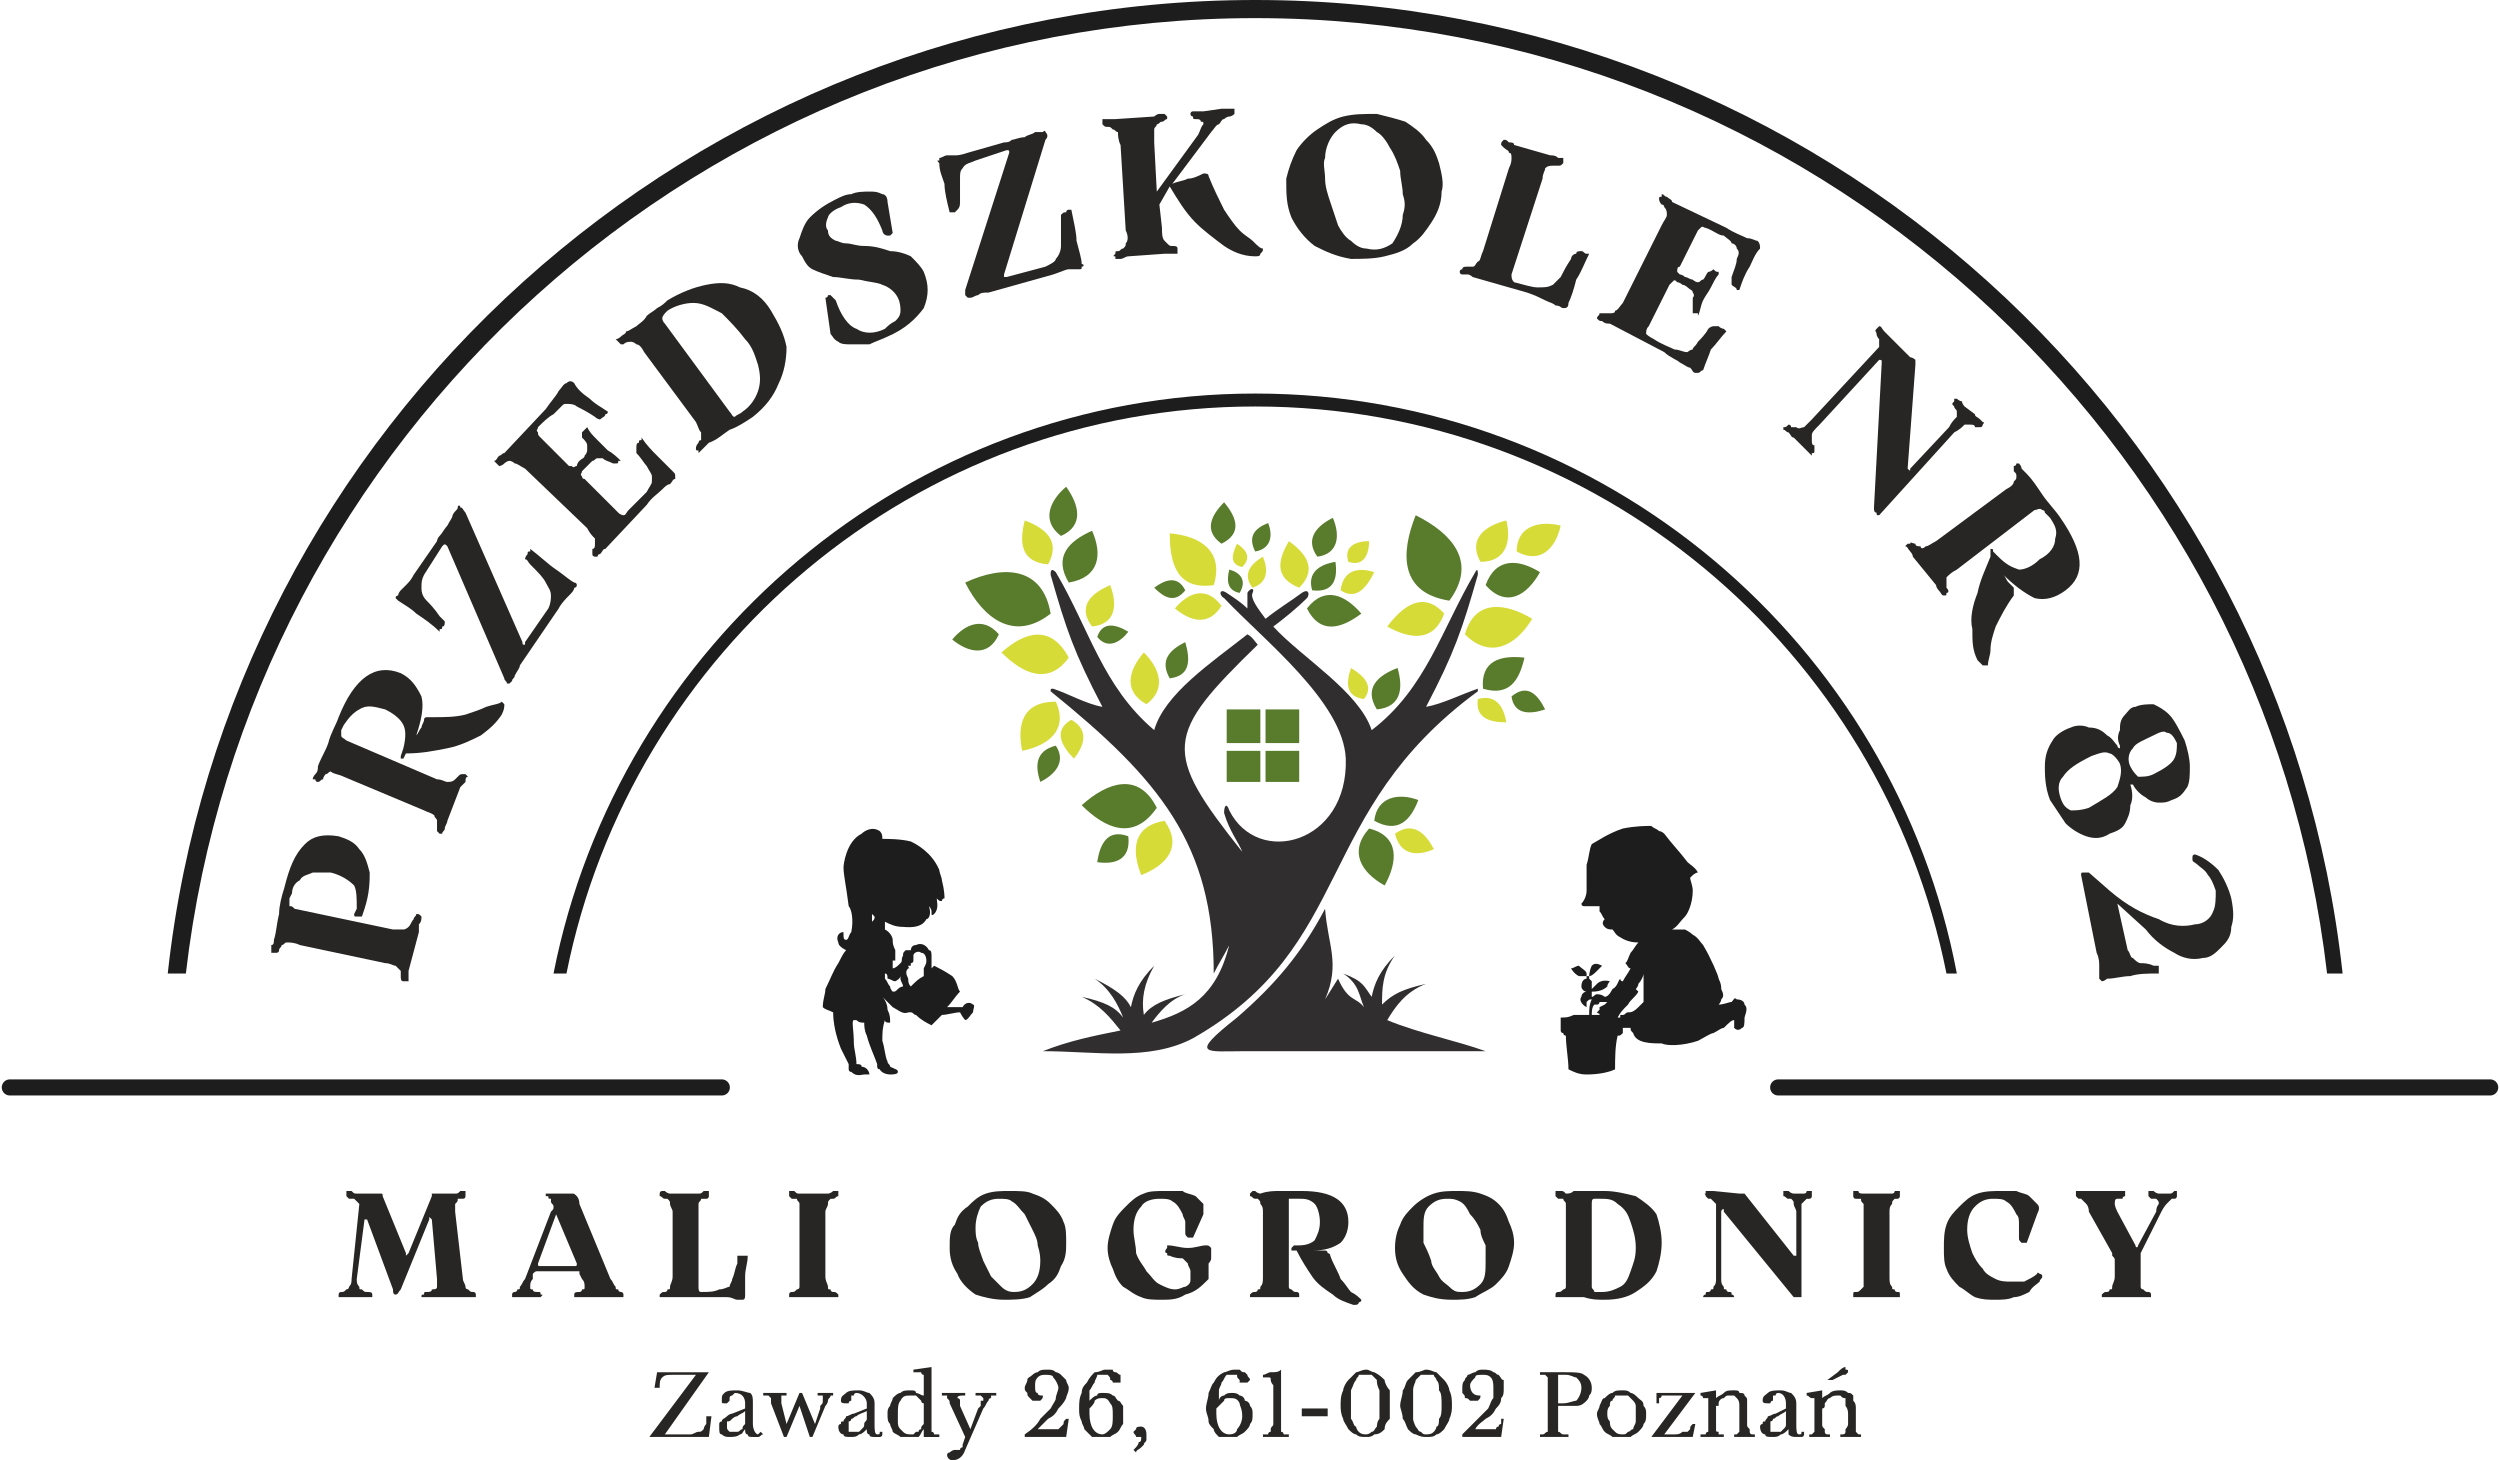 <?xml version="1.0" encoding="UTF-8"?>
<!DOCTYPE svg PUBLIC "-//W3C//DTD SVG 1.1//EN" "http://www.w3.org/Graphics/SVG/1.1/DTD/svg11.dtd">
<!-- Creator: CorelDRAW X7 -->
<svg xmlns="http://www.w3.org/2000/svg" xml:space="preserve" width="969px" height="566px" version="1.1" style="shape-rendering:geometricPrecision; text-rendering:geometricPrecision; image-rendering:optimizeQuality; fill-rule:evenodd; clip-rule:evenodd"
viewBox="0 0 964 564"
 xmlns:xlink="http://www.w3.org/1999/xlink">
 <defs>
  <style type="text/css">
   <![CDATA[
    .str0 {stroke:#1D1D1D;stroke-width:6.22;stroke-linecap:round}
    .fil0 {fill:none;fill-rule:nonzero}
    .fil5 {fill:#D7DB38}
    .fil4 {fill:#597B2C}
    .fil6 {fill:#282624}
    .fil3 {fill:#312E2F}
    .fil2 {fill:#282624;fill-rule:nonzero}
    .fil1 {fill:#1D1D1D;fill-rule:nonzero}
   ]]>
  </style>
 </defs>
 <g id="Warstwa_x0020_1">
  <line class="fil0 str0" x1="686" y1="420" x2="961" y2= "420" />
  <path class="fil1" d="M64 376c23,-211 203,-376 420,-376 218,0 397,165 420,376l-6 0c-24,-207 -200,-369 -414,-369 -213,0 -389,162 -413,369l-7 0z"/>
  <path class="fil2" d="M140 351l-1 3c-1,0 -1,0 -2,0 -1,0 -1,0 -1,-1l1 -2c0,-4 0,-7 -1,-9 -2,-2 -5,-4 -9,-5 -2,0 -5,0 -7,0 -2,1 -4,1 -5,3 -2,1 -3,3 -3,5l-1 2c0,1 0,2 0,3 1,0 1,0 2,1l38 8c2,0 3,0 4,0 1,0 2,-1 2,-1 1,-1 1,-2 2,-3 0,-1 1,-1 1,-2 1,0 1,0 2,1 0,0 0,0 0,0 0,1 0,2 -1,3 0,1 0,2 0,3l-4 15c0,0 0,1 0,2 0,1 0,2 0,2 0,0 -1,0 -1,0 0,0 -1,0 -1,0 -1,0 -1,-1 -1,-2 0,-1 0,-1 0,-2 -1,-1 -1,-1 -2,-2 -1,0 -2,-1 -4,-1l-33 -7c-2,-1 -4,-1 -5,-1 -1,0 -1,1 -2,1 0,1 -1,1 -1,2 0,1 -1,1 -1,1 -1,0 -1,0 -2,0 0,0 0,0 0,0 0,-1 0,-2 0,-3 1,0 1,-1 1,-2 1,-3 1,-6 2,-10 0,-3 1,-7 2,-10 2,-8 4,-13 8,-17 3,-3 7,-4 13,-3 3,1 6,2 8,5 2,2 3,5 4,9 0,3 0,8 -2,14z"/>
  <path class="fil2" d="M166 277c5,0 9,0 13,-1 3,-1 6,-2 8,-3 3,-1 5,-1 6,-2 0,0 1,1 1,1 0,1 0,2 -1,4 -2,3 -4,5 -8,8 -4,2 -8,4 -13,5 -5,1 -10,2 -16,2l-1 2c0,0 0,0 -1,0 0,0 0,-1 0,-1l1 -3c1,-4 1,-7 0,-9 -1,-2 -3,-4 -7,-6 -4,-1 -7,-2 -10,0 -2,1 -4,3 -6,6l-1 2c0,1 0,2 0,2 0,1 1,1 2,2l35 15c2,0 3,1 4,1 1,0 2,0 3,-1 0,0 1,-1 1,-1 1,-1 1,-1 2,-1 0,0 1,0 1,0 0,0 1,1 1,1 -1,0 -1,1 -1,2 -1,1 -1,1 -2,2l-5 13c0,1 -1,2 -1,3 0,1 -1,1 -1,2 0,0 0,0 -1,0 0,0 0,0 -1,-1 0,0 0,-1 0,-2 0,0 0,-1 0,-2 0,-1 -1,-1 -1,-2 -1,-1 -2,-1 -4,-2l-31 -13c-2,-1 -4,-1 -5,-2 -1,0 -1,1 -2,1 0,0 -1,1 -1,2 -1,0 -1,1 -2,1 -1,0 -1,-1 -1,-1 -1,0 -1,0 -1,0 0,-1 1,-2 1,-2 1,-1 1,-2 1,-3 1,-3 3,-6 4,-9 1,-4 3,-7 4,-10 6,-15 14,-21 24,-17 4,2 6,5 8,9 1,4 0,9 -2,15l0 0c1,-1 1,-2 2,-3 0,-1 1,-2 1,-3 0,-1 1,-1 1,-1 0,0 1,0 2,0z"/>
  <path class="fil2" d="M221 227c0,1 -1,2 -2,3 -1,1 -3,3 -4,5l-15 22c0,1 -1,2 -2,4 0,1 -1,1 -1,2 -1,1 -1,1 -1,1 -1,0 -1,0 -1,0 0,-1 -1,-1 -1,-2l-22 -51c-1,-1 -1,-1 -2,0l-7 11c-1,2 -1,3 -1,5 0,1 0,3 2,5 1,1 3,3 5,6 1,1 2,2 2,2 0,1 0,2 -1,2 0,1 0,1 -1,1 0,1 0,1 0,1 -3,-3 -6,-5 -9,-7 -2,-2 -4,-3 -7,-5 0,0 -1,-1 -1,-1 0,0 0,-1 1,-1 0,-1 1,-2 1,-2 1,-1 1,-1 2,-2 1,-1 2,-2 3,-4l9 -13c0,0 0,-1 1,-2 1,-1 2,-3 3,-4 1,-2 2,-3 2,-4 1,-2 2,-2 2,-3 0,-1 1,-1 1,0 1,0 1,1 2,2l22 50c0,1 0,1 1,1 0,0 0,0 0,-1l9 -13c1,-2 1,-4 1,-5 0,-2 -1,-3 -2,-5 -1,-2 -3,-4 -6,-7 -1,-1 -1,-2 -2,-2 0,-1 1,-2 1,-2 0,-1 0,-1 1,-1 0,-1 0,-1 0,-1 4,3 7,6 10,8 3,2 5,4 7,5 0,0 1,0 1,1 0,0 0,1 -1,1z"/>
  <path class="fil2" d="M249 195l-16 17c-1,0 -1,1 -2,2 -1,0 -1,1 -1,1 0,0 -1,0 -1,0 0,0 -1,0 -1,-1 0,0 0,-1 0,-2 1,0 1,-1 1,-2 0,0 0,-1 0,-2 -1,-1 -2,-2 -3,-4l-24 -23c-2,-1 -3,-2 -4,-2 -1,-1 -2,-1 -2,-1 -1,0 -2,1 -2,1 -1,1 -2,1 -2,1 -1,-1 -1,-1 -1,-1 -1,-1 -1,-1 -1,-1 1,0 1,-1 2,-2 1,0 1,-1 2,-1l16 -17c2,-3 4,-5 5,-7 1,-1 2,-3 3,-3 1,-1 2,-1 3,0 1,2 3,4 6,6 2,2 4,3 7,5 0,0 0,1 -1,1 0,1 -1,1 -2,2 0,0 -1,0 -2,-1 -3,-2 -5,-3 -7,-4 -1,-1 -3,-1 -4,-1 -1,0 -1,0 -2,1 -1,1 -2,2 -3,3 -2,1 -4,3 -6,5 0,1 -1,1 0,2 0,1 0,1 1,2l11 11c0,0 1,0 1,0 1,1 1,0 2,0 0,0 0,-1 1,-2 1,-1 2,-1 2,-2 1,-1 1,-2 1,-2 0,-1 0,-1 0,-2 0,-1 -1,-2 -2,-3 0,-1 0,-1 0,-2 0,0 1,-1 1,-1 0,0 1,-1 1,-1 1,2 2,3 4,5 1,1 3,3 4,4 2,1 4,3 5,4 0,0 0,0 -1,0 0,1 0,1 -1,1 0,0 -1,0 -1,0 -2,-1 -3,-1 -4,-2 -1,0 -2,0 -2,0 -1,0 -1,1 -2,1 -1,1 -2,2 -2,2 -1,1 -2,2 -2,2 0,1 -1,1 0,2 0,0 0,1 1,1l13 13c1,1 2,1 2,1 1,0 1,-1 2,-2 3,-3 6,-6 7,-7 1,-2 2,-3 2,-4 0,-1 0,-2 0,-2 0,-1 -1,-2 -2,-4 -1,-1 -2,-3 -4,-5 0,-1 0,-1 0,-2 0,-1 0,-2 1,-2 0,-1 0,-1 1,-1 0,-1 0,-1 0,-1 2,3 4,5 6,7 2,2 4,4 6,6 1,1 1,1 1,2 0,0 0,1 0,1 -1,0 -1,1 -2,2 -1,0 -2,1 -3,2 -2,2 -4,3 -6,6z"/>
  <path class="fil2" d="M290 161c-3,2 -6,4 -9,5 -3,2 -5,4 -8,5l-4 4c0,0 0,0 0,-1 -1,0 -1,0 -1,-1 0,0 0,-1 1,-2 0,0 0,-1 1,-1 0,-1 0,-2 0,-3 -1,-1 -1,-2 -2,-4l-20 -27c-1,-2 -2,-3 -3,-3 -1,-1 -2,-1 -2,-1 -1,0 -2,0 -3,1 0,0 -1,0 -1,0 -1,-1 -1,-1 -1,-1 -1,-1 -1,-1 -1,-1 1,0 2,-1 2,-1 1,-1 2,-1 2,-2 1,0 2,-1 4,-2 1,-1 3,-2 4,-4 1,-1 3,-2 4,-3 2,-1 3,-2 4,-3 5,-3 10,-5 15,-6 5,-1 9,-1 13,1 5,1 9,4 12,9 3,5 5,9 6,14 0,5 -1,10 -3,14 -2,5 -5,9 -10,13zm-4 -2c3,-2 5,-5 6,-8 1,-3 1,-6 0,-10 -1,-3 -2,-7 -5,-10 -3,-4 -6,-7 -9,-10 -4,-2 -7,-4 -11,-4 -3,0 -7,1 -10,3 -1,1 -2,2 -2,3 0,0 0,1 1,2l25 34c1,1 1,2 2,2 1,-1 2,-1 3,-2z"/>
  <path class="fil2" d="M320 129l-2 -14c0,0 1,0 1,-1 0,0 1,0 1,0 1,1 1,1 2,2 2,6 5,10 8,11 3,2 7,2 11,0 1,-1 2,-2 4,-3 1,-1 2,-2 2,-4 0,-1 0,-3 -1,-5 -1,-2 -3,-4 -6,-5 -2,-1 -5,-1 -9,-2 -4,0 -7,-1 -10,-1 -3,-1 -6,-2 -8,-3 -2,-1 -3,-3 -4,-5 -2,-2 -2,-5 -1,-7 1,-3 2,-6 4,-8 3,-3 6,-5 10,-7 2,-1 4,-2 6,-2 2,-1 5,-1 7,-1 2,0 3,0 5,1 1,0 2,1 2,3l2 12c0,0 -1,1 -1,1 0,0 -1,0 -1,0 -1,0 -2,-1 -2,-2 -2,-5 -4,-8 -7,-10 -3,-1 -6,-1 -9,1 -3,1 -5,3 -5,4 -1,2 -1,4 0,5 0,2 1,3 3,4 1,0 2,1 4,1 2,0 4,1 7,1 4,0 7,1 10,2 3,0 6,1 8,2 2,2 4,4 5,6 2,5 2,9 0,14 -3,4 -7,8 -14,11 -2,1 -5,2 -7,3 -3,0 -5,0 -7,0 -2,0 -4,0 -5,-1 -2,-1 -2,-2 -3,-3z"/>
  <path class="fil2" d="M416 104c-1,0 -2,0 -4,0 -1,0 -3,1 -6,2l-25 7c-2,0 -3,0 -4,1 -1,0 -2,1 -3,1 0,0 -1,0 -1,0 0,0 -1,-1 -1,-1 0,0 0,-1 0,-2l17 -53c0,-1 0,-1 -1,-1l-12 4c-2,1 -4,1 -5,3 -1,1 -1,2 -1,4 0,2 0,5 0,9 0,1 0,2 -1,3 0,0 -1,1 -1,1 -1,0 -1,0 -2,0 0,0 0,0 0,0 -1,-4 -2,-8 -2,-11 -1,-3 -2,-5 -2,-8 -1,-1 -1,-1 0,-1 0,-1 0,-1 0,-1 1,0 2,-1 3,-1 1,0 2,0 3,0 1,0 2,0 5,-1l14 -4c1,0 2,0 3,-1 1,0 3,-1 5,-1 1,-1 3,-1 4,-2 2,0 3,0 3,0 1,-1 1,0 1,0 1,1 1,2 0,3l-16 52c0,1 0,1 0,1 0,0 1,0 1,0l15 -4c2,-1 4,-2 4,-3 1,-1 2,-3 2,-5 0,-3 0,-6 0,-10 0,-1 0,-2 0,-2 1,-1 1,-1 2,-1 0,-1 1,-1 1,-1 1,0 1,0 1,0 1,5 2,9 2,12 1,4 2,7 2,9 1,0 1,1 0,1 0,1 0,1 -1,1z"/>
  <path class="fil2" d="M466 68c2,5 4,9 6,13 2,3 4,6 6,8 2,2 4,3 5,4 2,2 3,3 4,3 0,1 0,1 -1,2 0,1 -1,1 -2,1 -5,0 -9,-2 -12,-4 -4,-3 -8,-6 -11,-9 -4,-4 -7,-9 -10,-14l-4 7 1 9c0,2 0,4 1,5 0,0 1,1 1,1 1,1 1,1 2,1 1,0 2,0 2,1 0,0 0,1 0,1 0,1 0,1 0,1 -1,0 -1,0 -2,0 -1,0 -2,0 -3,0l-14 1c-1,0 -2,1 -3,1 -1,0 -2,0 -2,0 0,0 0,0 0,-1 -1,0 -1,0 0,-1 0,-1 0,-1 1,-1 1,0 1,-1 2,-1 1,-1 1,-1 1,-2 1,-1 1,-3 0,-5l-2 -33c-1,-2 -1,-4 -1,-5 -1,0 -1,-1 -2,-1 -1,-1 -1,-1 -2,-1 -1,0 -1,0 -2,-1 0,0 0,-1 0,-1 0,-1 0,-1 0,-1 1,0 2,0 3,0 1,0 1,0 2,0l15 -1c0,0 1,-1 2,-1 1,0 2,0 2,0 0,0 0,0 1,1 0,0 0,0 0,1 -1,0 -1,1 -2,1 -1,0 -1,1 -2,1 0,1 -1,1 -1,2 0,1 0,3 0,5l1 19 16 -22c1,-2 1,-3 2,-4 0,-1 0,-1 -1,-1 0,-1 -1,-1 -2,-1 -1,0 -1,0 -1,-1 -1,0 -1,-1 -1,-1 0,-1 1,-1 1,-1 0,0 1,0 2,0 1,0 2,0 2,0l7 -1c0,0 1,0 2,0 1,0 2,0 3,0 0,0 0,0 0,0 0,1 0,1 0,2 0,0 -1,1 -2,1 0,0 -1,0 -2,1 -1,0 -1,1 -2,2 -1,0 -2,2 -3,3l-15 20c2,-1 4,-1 6,-2 2,0 4,-1 6,-2 1,0 2,0 2,1z"/>
  <path class="fil2" d="M521 100c-6,-1 -10,-3 -14,-5 -4,-3 -7,-7 -9,-11 -2,-5 -2,-9 -2,-15 1,-4 2,-7 4,-11 2,-3 5,-6 8,-8 3,-2 6,-4 10,-5 4,-1 8,-1 13,-1 4,1 8,2 11,3 3,2 6,4 8,7 3,3 4,6 5,9 1,4 2,8 1,11 0,5 -2,9 -4,12 -2,3 -4,6 -7,8 -3,3 -7,4 -11,5 -4,1 -9,1 -13,1zm6 -4c4,1 7,0 10,-2 2,-3 4,-7 4,-11 1,-3 1,-5 0,-8 0,-3 -1,-6 -1,-9 -1,-3 -2,-6 -4,-9 -1,-2 -3,-5 -5,-6 -2,-2 -4,-3 -6,-3 -4,-1 -7,0 -10,3 -2,2 -4,6 -4,10 -1,2 0,5 0,8 0,3 1,6 2,9 1,3 2,6 3,9 1,2 3,5 5,6 2,2 4,3 6,3z"/>
  <path class="fil2" d="M589 113l-21 -6c0,0 -1,-1 -2,-1 -1,0 -2,0 -2,0 -1,0 -1,-1 -1,-1 0,-1 1,-1 1,-1 0,-1 1,-1 2,-1 1,0 1,0 2,0 1,0 1,-1 2,-2 1,0 1,-2 2,-4l10 -32c1,-2 1,-3 1,-4 0,-1 0,-2 -1,-2 0,-1 -1,-1 -2,-2 0,0 -1,-1 -1,-1 0,-1 0,-1 1,-2 0,0 0,0 0,0 1,0 1,0 2,1 1,0 2,0 2,1l14 4c1,0 2,0 3,1 1,0 2,0 2,0 0,0 0,1 0,1 0,0 0,1 0,1 -1,1 -1,1 -2,1 -1,0 -2,0 -2,0 -1,0 -2,0 -3,1 0,1 -1,2 -1,4l-12 37c0,1 0,2 1,3 4,1 7,2 9,2 3,0 4,0 6,-1 1,-1 2,-2 3,-3 1,-2 2,-4 4,-7 0,-1 1,-2 2,-2 0,-1 1,-1 2,-1 1,0 1,1 2,1 0,0 1,0 1,0 -2,4 -3,7 -5,10 -1,4 -2,7 -3,9 0,2 -1,2 -2,2 -1,0 -1,-1 -3,-1 -1,-1 -2,-1 -4,-2 -2,-1 -4,-2 -7,-3z"/>
  <path class="fil2" d="M642 136l-21 -11c-1,0 -2,0 -3,-1 -1,0 -1,0 -2,-1 0,0 0,0 0,0 0,-1 1,-1 1,-2 0,0 1,0 2,0 1,0 1,0 2,0 1,0 2,0 2,-1 1,0 2,-2 3,-3l15 -30c1,-2 2,-3 2,-4 0,-1 0,-2 -1,-3 0,0 0,-1 -1,-1 -1,-1 -1,-2 -1,-2 0,-1 0,-1 1,-1 0,-1 0,-1 0,-1 1,0 1,1 2,1 1,1 2,1 2,2l21 10c3,2 6,3 8,4 2,0 3,1 4,1 1,1 1,2 1,3 -2,2 -3,5 -4,7 -2,3 -3,6 -4,9 0,0 0,0 -1,0 0,-1 -1,-1 -2,-2 0,-1 0,-2 0,-3 1,-3 2,-5 2,-7 1,-2 1,-3 0,-4 0,-1 -1,-2 -2,-2 0,-1 -2,-2 -3,-3 -2,0 -4,-2 -7,-3 -1,0 -1,-1 -2,0 0,0 -1,1 -1,1l-7 14c-1,0 -1,1 -1,2 0,0 1,1 1,1 0,0 1,0 2,1 1,0 2,1 3,1 1,1 2,1 2,1 1,0 1,-1 2,-1 1,-1 1,-2 2,-3 1,0 2,-1 2,-1 1,1 1,1 2,1 0,0 0,1 0,1 -1,1 -2,3 -3,5 -1,2 -2,3 -3,5 -1,2 -1,4 -2,6 0,0 0,0 0,-1 -1,0 -1,0 -2,0 0,-1 0,-1 0,-2 0,-2 0,-3 0,-4 1,-1 0,-2 0,-2 0,-1 -1,-1 -2,-2 0,0 -1,-1 -2,-1 -1,-1 -2,-1 -2,-1 -1,-1 -1,-1 -2,0 0,0 -1,1 -1,1l-8 16c-1,1 -1,2 -1,3 0,0 1,1 3,2 3,2 6,3 8,4 2,0 3,1 5,1 0,0 1,-1 2,-1 0,-1 1,-1 2,-3 1,-1 3,-3 4,-5 1,-1 2,-1 2,-1 1,0 2,0 2,0 1,1 2,1 2,1 0,0 1,1 1,1 -2,2 -4,5 -6,7 -1,3 -2,5 -3,8 -1,0 -1,1 -2,1 0,0 -1,0 -1,0 -1,0 -1,-1 -2,-2 -1,0 -2,-1 -4,-2 -1,-1 -4,-2 -6,-4z"/>
  <path class="fil2" d="M765 163c1,0 0,1 0,1 0,0 0,1 -1,1 0,0 -1,0 -2,0 0,-1 -1,-1 -2,-1 0,0 -1,0 -2,0 -1,1 -2,2 -4,3l-29 32c0,0 0,0 0,0 -1,0 -1,0 -1,-1 -1,0 -1,-1 -1,-2l3 -56c0,-1 0,-1 -1,-1 0,0 0,0 0,0l-23 25c-2,2 -3,3 -3,4 0,1 0,2 0,2 0,1 0,2 1,2 0,1 0,2 0,2 0,1 0,1 -1,1 0,0 0,1 0,1 -1,-1 -1,-1 -2,-2 -1,-1 -1,-1 -2,-2l-3 -3c-1,0 -1,-1 -2,-2 -1,0 -1,-1 -2,-1 0,0 0,0 0,-1 1,0 1,0 2,-1 0,0 1,0 1,1 1,0 2,0 2,0 1,1 2,0 3,0 1,-1 2,-2 3,-3l26 -28c0,-1 0,-2 0,-3 0,0 -1,-1 -1,-2 0,-1 -1,-1 0,-2 0,0 0,0 1,-1 0,0 0,0 0,0 1,0 1,1 2,2 0,0 1,1 1,1l9 9c1,0 2,1 2,1 0,1 0,1 0,2l-3 40c0,0 0,0 0,0 1,1 1,1 1,0l15 -16c1,-2 2,-3 3,-4 0,-1 0,-1 0,-2 0,-1 -1,-1 -1,-2 -1,-1 -1,-1 0,-2 0,0 0,-1 0,-1 1,0 1,0 1,0 0,0 1,1 2,1 0,1 1,2 1,2l4 3c0,1 1,1 2,2 0,0 1,1 1,1z"/>
  <path class="fil2" d="M777 230c-3,4 -5,8 -7,12 -1,3 -2,6 -2,9 0,2 -1,4 -1,6 0,0 -1,0 -2,0 0,0 -1,-1 -2,-2 -2,-4 -2,-7 -2,-12 -1,-4 0,-9 2,-14 1,-5 3,-9 5,-14l0 -2c0,0 0,0 0,-1 1,0 1,0 1,1l2 2c3,3 5,4 8,5 2,0 5,-1 8,-4 4,-2 6,-5 6,-8 1,-3 0,-5 -2,-8l-2 -2c0,-1 -1,-1 -1,-1 -1,-1 -2,0 -3,0l-30 23c-2,1 -3,2 -4,3 0,1 0,2 0,2 0,1 0,2 0,2 1,1 1,2 0,2 0,1 0,1 -1,1 0,0 0,0 0,0 -1,0 -1,-1 -2,-2 0,0 -1,-1 -1,-2l-9 -11c0,-1 -1,-2 -1,-2 -1,-1 -1,-2 -2,-2 0,0 0,0 1,-1 0,0 0,0 1,0 0,-1 1,0 2,0 0,1 1,1 2,1 0,1 1,1 2,0 1,0 2,-1 4,-2l27 -20c2,-1 3,-2 3,-3 1,-1 1,-1 1,-2 0,-1 0,-1 -1,-2 0,-1 0,-2 0,-2 1,0 1,-1 1,-1 1,0 1,0 1,0 0,0 1,1 1,2 1,1 1,1 2,2 2,2 4,5 6,8 2,3 5,6 7,9 9,13 10,22 2,28 -4,3 -8,4 -12,3 -4,-2 -8,-5 -12,-9l0 0c1,1 1,2 2,3 0,0 1,1 2,2 0,1 0,1 0,2 0,0 0,1 0,1z"/>
  <path class="fil2" d="M791 309c-2,-5 -2,-10 -2,-13 0,-4 1,-7 3,-10 1,-2 4,-4 7,-5 2,-1 5,-1 7,0 3,0 5,1 7,3 2,1 3,3 4,4 0,0 0,1 1,1 0,-1 0,-1 0,-1 -1,-2 -1,-4 0,-6 0,-2 0,-4 2,-6 1,-1 2,-3 4,-3 2,-1 5,-1 7,-1 2,1 4,2 6,4 2,2 4,6 6,10 1,3 2,7 2,10 0,3 0,6 -1,8 -2,3 -3,4 -6,5 -2,1 -3,1 -5,1 -2,0 -4,-1 -5,-2 -2,-1 -4,-3 -5,-5 -1,0 -1,0 -1,0 1,3 1,6 0,8 0,3 -1,5 -2,7 -1,2 -3,3 -6,4 -3,2 -6,2 -9,1 -3,-1 -6,-3 -8,-5 -2,-3 -4,-6 -6,-9zm31 -13c1,2 2,3 3,4 2,0 4,0 6,-1 4,-2 7,-4 8,-6 1,-2 1,-4 1,-6 -1,-2 -2,-4 -4,-4 -1,-1 -3,0 -5,1 -4,2 -7,3 -8,5 -2,2 -2,5 -1,7zm-27 12c1,3 2,4 4,5 2,0 4,0 7,-1 5,-3 9,-5 11,-8 1,-3 2,-6 1,-9 -1,-2 -3,-4 -4,-4 -2,-1 -4,0 -7,1 -6,3 -9,5 -11,8 -2,2 -2,5 -1,8z"/>
  <path class="fil2" d="M848 334c-1,-1 -2,-1 -2,-2 0,0 0,-1 0,-1 0,-1 1,-1 1,-1 3,1 6,3 9,6 2,3 4,7 5,11 1,5 1,8 0,11 0,4 -2,6 -4,8 -2,2 -4,4 -7,4 -4,1 -8,0 -11,-2 -4,-2 -8,-5 -11,-9l-11 -10 4 18c1,1 1,3 2,3 1,1 2,2 3,2 1,0 3,0 5,1 1,0 1,0 2,0 0,1 0,2 0,2 0,0 0,1 0,1 -4,0 -8,0 -11,1 -3,0 -6,1 -9,1 -1,1 -2,1 -2,1 0,0 -1,-1 -1,-1 0,-1 0,-1 0,-2 0,-1 0,-2 0,-3 0,-1 0,-3 -1,-5l-6 -30c0,-1 0,-1 1,-1 0,0 0,0 0,0 1,0 1,0 2,0l8 7c7,6 13,9 19,11 5,3 10,3 14,2 3,0 6,-2 7,-5 1,-2 1,-5 1,-8 -1,-3 -2,-5 -3,-6 -1,-2 -3,-3 -4,-4z"/>
  <path class="fil1" d="M213 376c25,-127 137,-224 271,-224 135,0 247,97 271,224l-4 0c-25,-125 -135,-219 -267,-219 -131,0 -241,94 -266,219l-5 0z"/>
  <line class="fil0 str0" x1="3" y1="420" x2="278" y2= "420" />
  <path class="fil2" d="M273 555l-23 0 0 0 18 -24 -9 0c-2,0 -3,0 -4,1 -1,1 -1,2 -1,4l-2 0 1 -6 20 0 0 0 -17 24 10 0c1,0 2,-1 3,-1 1,0 1,0 2,-1 0,0 0,-1 1,-2 0,0 0,-1 0,-3l2 0 -1 8zm14 -10c-1,1 -2,1 -3,2 -1,0 -2,1 -2,1 -1,1 -1,1 -2,1 0,1 0,1 0,2 0,1 0,1 1,2 0,0 1,0 2,0 0,0 1,0 1,0 1,0 1,-1 2,-1 0,-1 0,-1 1,-2 0,-1 0,-1 0,-2l0 -3zm0 -1l0 -2c0,-2 -1,-4 -4,-4 0,0 0,0 -1,1 0,0 0,0 0,0 0,0 -1,0 -1,1 0,0 0,0 0,1 0,0 -1,1 -1,1 0,0 0,0 -1,0 -1,0 -1,0 -1,-1 0,-2 0,-2 1,-3 1,-1 3,-1 5,-1 2,0 4,1 5,1 1,1 1,2 1,4l0 8c0,2 1,4 2,4 0,0 0,0 1,-1 0,0 0,0 0,0l1 1c-1,0 -1,1 -2,1 0,0 -1,0 -2,0 -1,0 -2,0 -2,-1 -1,0 -1,-1 -1,-2l0 0c-1,1 -1,2 -2,2 -1,1 -3,1 -4,1 -1,0 -2,0 -3,-1 -1,0 -1,-1 -1,-3 0,0 0,-1 0,-1 0,-1 1,-1 1,-1 0,-1 1,-1 2,-2 0,0 1,-1 2,-1l5 -2zm16 11l-1 0 -5 -13c0,-1 0,-2 0,-2 0,0 -1,-1 -1,-1 0,0 0,0 -1,0 0,0 0,0 -1,0l0 -1 9 0 0 1c-1,0 -2,0 -2,0 0,0 0,1 0,1 0,0 0,0 0,1 0,0 0,0 0,1l2 8 0 0 5 -12 1 0 5 12 0 0 2 -6c0,0 0,-1 0,-1 1,-1 1,-1 1,-2 0,0 0,0 0,-1 0,0 0,0 0,0 0,-1 0,-1 0,-1 -1,0 -1,0 -2,0l0 -1 6 0 0 1c0,0 0,0 0,0 -1,0 -1,0 -1,0 0,1 -1,1 -1,2 0,0 0,1 -1,2l-5 12 -1 0 -4 -12 0 0 -5 12zm31 -10c-2,1 -3,1 -4,2 -1,0 -1,1 -2,1 0,1 -1,1 -1,1 0,1 0,1 0,2 0,1 0,1 0,2 1,0 2,0 2,0 1,0 1,0 2,0 0,0 1,-1 1,-1 1,-1 1,-1 1,-2 0,-1 1,-1 1,-2l0 -3zm0 -1l0 -2c0,-2 -2,-4 -4,-4 0,0 -1,0 -1,1 0,0 0,0 -1,0 0,0 0,0 0,1 0,0 0,0 0,1 -1,0 -1,1 -1,1 0,0 -1,0 -1,0 -1,0 -2,0 -2,-1 0,-2 1,-2 2,-3 1,-1 3,-1 5,-1 2,0 3,1 4,1 1,1 2,2 2,4l0 8c0,2 0,4 1,4 1,0 1,0 1,-1 0,0 1,0 1,0l0 1c0,0 0,1 -1,1 -1,0 -2,0 -2,0 -1,0 -2,0 -2,-1 -1,0 -1,-1 -1,-2l0 0c-1,1 -2,2 -3,2 -1,1 -2,1 -3,1 -2,0 -3,0 -3,-1 -1,0 -2,-1 -2,-3 0,0 0,-1 1,-1 0,-1 0,-1 1,-1 0,-1 1,-1 1,-2 1,0 2,-1 3,-1l5 -2zm22 8l0 0c-1,1 -1,2 -2,3 -1,0 -2,0 -3,0 -2,0 -3,0 -4,0 -1,-1 -2,-1 -3,-2 0,-1 -1,-2 -1,-3 -1,-1 -1,-2 -1,-4 0,-1 0,-2 1,-3 0,-1 1,-2 1,-3 1,-1 2,-2 3,-2 1,-1 2,-1 4,-1 1,0 2,0 2,1 1,0 2,1 3,1l0 -3c0,-1 0,-2 0,-3 0,-1 0,-2 0,-2 -1,0 -1,-1 -1,-1 -1,0 -2,0 -3,0l0 -1 7 -1 0 19c0,1 0,2 0,3 0,1 0,2 0,3 0,0 0,0 0,0 1,0 1,1 1,1 0,0 0,0 1,0 0,0 0,0 1,0l0 1 -6 0 0 -3zm0 -7c0,-1 0,-2 0,-3 -1,0 -1,-1 -1,-1 -1,-1 -1,-1 -2,-2 -1,0 -2,0 -2,0 -2,0 -3,0 -4,2 -1,1 -1,3 -1,5 0,1 0,2 0,3 0,1 0,2 1,3 0,0 1,1 1,1 1,1 2,1 3,1 0,0 0,0 1,0 0,0 1,-1 1,-1 0,0 1,0 1,0 0,-1 1,-1 1,-1 0,-1 0,-1 1,-2 0,-1 0,-2 0,-3l0 -2zm16 15c-1,3 -3,4 -5,4 -1,0 -2,-1 -2,-2 0,0 0,-1 1,-1 0,0 1,-1 2,-1 0,0 1,0 1,0 0,0 1,0 1,0 0,-1 1,-1 1,-1 0,0 0,-1 0,-1l1 -3 -6 -13c0,-1 0,-1 -1,-2 0,0 0,-1 0,-1 -1,0 -1,0 -1,0 0,0 -1,0 -1,0l0 -1 9 0 0 1c-2,0 -3,0 -3,1 0,0 1,0 1,1 0,1 0,1 0,2l4 9 0 0 3 -8c0,0 1,-1 1,-1 0,-1 0,-1 0,-2 0,0 0,0 1,0 0,-1 0,-1 0,-1 0,0 -1,-1 -1,-1 0,0 -1,0 -2,0l0 -1 8 0 0 1c-1,0 -1,0 -2,0 0,0 0,0 0,1 -1,0 -1,1 -1,1 -1,1 -1,2 -2,3l-7 16zm28 -8l7 0c0,0 1,0 1,0 0,0 1,-1 1,-1 0,0 1,-1 1,-1 0,-1 0,-1 1,-2l1 0 -1 7 -16 0 0 -1c3,-2 5,-4 6,-6 2,-2 3,-3 4,-4 1,-2 2,-3 2,-4 0,-1 1,-3 1,-4 0,-1 -1,-3 -2,-4 0,-1 -2,-1 -3,-1 -1,0 -2,0 -3,1 -1,1 -1,2 -1,3 0,2 0,3 1,3 0,1 1,1 2,1 0,1 0,1 -1,2 0,0 -1,0 -1,0 -1,0 -2,0 -2,0 -1,-1 -1,-1 -1,-1 -1,-1 -1,-1 -1,-2 -1,-1 -1,-1 -1,-2 0,-1 1,-2 1,-3 0,-1 1,-1 2,-2 0,0 1,-1 2,-1 1,-1 2,-1 4,-1 1,0 2,0 3,1 1,0 2,1 2,1 1,1 2,2 2,2 0,1 1,2 1,3 0,2 -1,3 -1,4 -1,2 -2,3 -3,4 -1,2 -2,3 -4,4 -1,1 -2,2 -4,4l0 0zm33 -6c0,2 0,3 0,4 -1,1 -1,2 -2,3 -1,1 -2,1 -3,2 -1,0 -2,0 -3,0 -2,0 -3,0 -4,0 -1,-1 -2,-2 -3,-3 0,-1 -1,-2 -1,-3 -1,-2 -1,-3 -1,-5 0,-2 0,-4 1,-6 0,-2 1,-3 2,-4 1,-2 2,-3 3,-4 2,0 3,-1 4,-1 1,0 2,0 3,0 0,1 1,1 1,1 1,0 1,1 2,1 0,1 0,1 0,2 0,0 0,1 0,1 -1,0 -1,0 -2,0 0,0 -1,0 -1,0 0,-1 -1,-1 -1,-1 0,-1 0,-1 -1,-2 0,0 -1,0 -2,0 0,0 -1,0 -2,0 0,1 -1,2 -1,3 -1,1 -1,2 -2,3 0,1 0,3 0,4l0 0c1,-1 2,-2 3,-2 0,-1 1,-1 2,-1 2,0 3,0 4,1 1,0 1,1 2,2 1,0 1,1 2,2 0,1 0,2 0,3zm-13 0c0,5 2,8 5,8 1,0 2,-1 3,-2 1,-1 1,-3 1,-5 0,-3 0,-4 -1,-5 -1,-2 -2,-2 -3,-2 -1,0 -2,0 -3,1 0,1 -1,2 -2,3l0 2zm17 14c1,-1 2,-2 2,-3 1,0 1,-1 1,-2 0,0 0,0 -1,0 0,0 -1,0 -1,0 0,-1 -1,-1 -1,-2 0,0 1,-1 1,-1 0,-1 1,-1 2,-1 1,0 2,1 2,3 0,1 0,2 0,2 0,1 -1,1 -1,2 0,0 -1,1 -1,1 -1,1 -2,1 -2,2l-1 -1zm46 -14c0,2 0,3 -1,4 0,1 -1,2 -2,3 -1,1 -2,1 -3,2 -1,0 -2,0 -3,0 -1,0 -2,0 -4,0 -1,-1 -2,-2 -2,-3 -1,-1 -2,-2 -2,-3 0,-2 -1,-3 -1,-5 0,-2 1,-4 1,-6 1,-2 1,-3 2,-4 1,-2 2,-3 4,-4 1,0 2,-1 4,-1 1,0 1,0 2,0 1,1 1,1 2,1 0,0 1,1 1,1 0,1 1,1 1,2 0,0 -1,1 -1,1 0,0 -1,0 -1,0 -1,0 -1,0 -2,0 0,-1 0,-1 0,-1 -1,-1 -1,-1 -1,-2 -1,0 -1,0 -2,0 -1,0 -2,0 -2,0 -1,1 -1,2 -2,3 0,1 -1,2 -1,3 0,1 0,3 0,4l0 0c0,-1 1,-2 2,-2 1,-1 2,-1 3,-1 1,0 2,0 3,1 1,0 2,1 2,2 1,0 2,1 2,2 1,1 1,2 1,3zm-14 0c0,5 2,8 5,8 2,0 3,-1 3,-2 1,-1 2,-3 2,-5 0,-3 -1,-4 -1,-5 -1,-2 -2,-2 -4,-2 -1,0 -2,0 -2,1 -1,1 -2,2 -3,3l0 2zm25 4c0,1 0,1 0,2 0,0 0,1 0,1 1,0 1,1 1,1 1,0 1,0 2,0l0 1 -10 0 0 -1c1,0 1,0 2,0 0,-1 1,-1 1,-1 0,0 0,-1 0,-1 0,-1 1,-1 1,-2l0 -12c0,-2 0,-3 0,-3 -1,-1 -1,-2 -1,-2 0,-1 0,-1 -1,-1 0,0 -1,0 -2,0l0 -1c1,0 2,-1 3,-1 2,0 3,0 4,-1l0 21zm8 -3l0 -3 10 0 0 3 -10 0zm25 -18c1,0 2,1 3,1 2,1 3,2 4,3 0,1 1,3 2,4 0,2 0,4 0,6 0,1 0,3 0,5 -1,1 -2,2 -2,4 -1,1 -2,2 -4,2 -1,1 -2,1 -3,1 -2,0 -3,0 -4,-1 -1,0 -2,-1 -3,-2 -1,-2 -2,-3 -2,-4 -1,-2 -1,-4 -1,-5 0,-2 0,-4 1,-6 0,-1 1,-3 2,-4 1,-1 2,-2 3,-3 1,0 2,-1 4,-1zm0 25c0,0 1,0 2,-1 1,0 1,-1 2,-2 0,0 0,-2 1,-3 0,-1 0,-3 0,-5 0,-3 0,-5 0,-6 -1,-2 -1,-3 -1,-4 -1,-1 -1,-1 -2,-2 -1,0 -2,0 -2,0 -1,0 -2,0 -3,0 0,1 -1,1 -1,2 -1,1 -1,2 -2,4 0,1 0,3 0,6 0,2 0,4 0,5 1,1 1,3 2,3 0,1 1,2 1,2 1,1 2,1 3,1zm23 -25c2,0 3,1 4,1 1,1 2,2 3,3 1,1 2,3 2,4 1,2 1,4 1,6 0,1 0,3 -1,5 0,1 -1,2 -2,4 -1,1 -2,2 -3,2 -1,1 -2,1 -4,1 -1,0 -2,0 -4,-1 -1,0 -2,-1 -3,-2 -1,-2 -1,-3 -2,-4 0,-2 -1,-4 -1,-5 0,-2 1,-4 1,-6 1,-1 1,-3 2,-4 1,-1 2,-2 3,-3 2,0 3,-1 4,-1zm0 25c1,0 2,0 3,-1 0,0 1,-1 1,-2 1,0 1,-2 1,-3 1,-1 1,-3 1,-5 0,-3 0,-5 -1,-6 0,-2 0,-3 -1,-4 0,-1 -1,-1 -1,-2 -1,0 -2,0 -3,0 -1,0 -1,0 -2,0 -1,1 -1,1 -2,2 0,1 -1,2 -1,4 0,1 0,3 0,6 0,2 0,4 0,5 0,1 1,3 1,3 1,1 1,2 2,2 1,1 1,1 2,1zm19 -2l6 0c1,0 1,0 2,0 0,0 0,-1 1,-1 0,0 0,-1 1,-1 0,-1 0,-1 0,-2l1 0 -1 7 -15 0 0 -1c2,-2 4,-4 6,-6 2,-2 3,-3 4,-4 1,-2 1,-3 2,-4 0,-1 0,-3 0,-4 0,-1 0,-3 -1,-4 -1,-1 -2,-1 -3,-1 -2,0 -3,0 -3,1 -1,1 -2,2 -2,3 0,2 1,3 1,3 1,1 2,1 3,1 0,1 0,1 -1,2 0,0 -1,0 -2,0 0,0 -1,0 -1,0 -1,-1 -1,-1 -2,-1 0,-1 0,-1 -1,-2 0,-1 0,-1 0,-2 0,-1 0,-2 1,-3 0,-1 1,-1 1,-2 1,0 2,-1 3,-1 1,-1 2,-1 3,-1 1,0 3,0 4,1 1,0 1,1 2,1 1,1 1,2 2,2 0,1 0,2 0,3 0,2 0,3 -1,4 0,2 -1,3 -2,4 -1,2 -2,3 -4,4 -1,1 -3,2 -4,4l0 0zm45 -16c0,1 0,2 -1,3 0,1 -1,2 -1,2 -1,1 -2,2 -4,2 -1,0 -2,0 -4,0l-3 0 0 7c0,1 0,1 0,2 0,0 0,1 0,1 1,0 1,1 2,1 0,0 1,0 2,0l0 1 -11 0 0 -1c0,0 1,0 1,0 1,0 1,-1 2,-1 0,0 0,-1 0,-1 0,-1 0,-1 0,-2l0 -15c0,-1 0,-2 0,-2 0,-1 0,-1 0,-1 -1,-1 -1,-1 -1,-1 -1,0 -1,0 -2,0l0 -1 10 0c3,0 6,0 7,1 2,1 3,3 3,5zm-13 6l2 0c2,0 4,-1 5,-1 1,-1 2,-3 2,-5 0,-2 -1,-3 -2,-4 -1,0 -2,-1 -4,-1l-3 0c0,0 0,0 0,1l0 10zm25 -5c1,0 2,0 3,1 1,0 2,1 3,2 1,1 2,1 2,3 1,1 1,2 1,3 0,2 0,3 -1,4 0,1 -1,2 -2,3 -1,1 -2,1 -3,2 -1,0 -2,0 -3,0 -2,0 -3,0 -4,0 -1,-1 -2,-1 -3,-2 -1,-1 -1,-2 -2,-3 0,-1 -1,-2 -1,-4 0,-1 1,-2 1,-3 1,-2 1,-3 2,-3 1,-1 2,-2 3,-2 1,-1 2,-1 4,-1zm0 2c-1,0 -2,0 -3,0 0,1 -1,1 -1,2 -1,0 -1,1 -1,2 -1,1 -1,2 -1,3 0,1 0,2 1,3 0,1 0,2 1,3 0,0 1,1 1,1 1,1 2,1 3,1 1,0 1,0 2,-1 1,0 1,-1 2,-1 0,-1 1,-2 1,-3 0,-1 0,-2 0,-3 0,-1 0,-2 0,-3 0,-1 -1,-2 -1,-2 -1,-1 -1,-1 -2,-2 -1,0 -1,0 -2,0zm27 16l-16 0 0 0 12 -16 -4 0c-1,0 -2,0 -2,0 -1,0 -1,0 -2,0 0,1 -1,1 -1,1 0,1 0,1 0,2l-1 0 0 -4 15 0 0 0 -12 16 4 0c1,0 2,0 3,-1 1,0 1,0 2,0 0,0 1,-1 1,-1 0,-1 0,-1 1,-2l1 0 -1 5zm9 -5c0,1 0,1 0,2 0,1 0,1 1,1 0,0 0,1 0,1 1,0 1,0 2,0l0 1 -9 0 0 -1c1,0 1,0 2,0 0,0 0,-1 1,-1 0,0 0,0 0,-1 0,0 0,-1 0,-2l0 -4c0,-3 0,-5 0,-5 0,0 0,-1 0,-1 0,0 -1,0 -1,0 0,0 0,0 -1,0 0,0 0,-1 -1,-1l0 -1 6 -1 0 3 0 0c1,-1 2,-1 3,-2 1,-1 2,-1 4,-1 1,0 2,0 2,1 1,0 2,0 2,1 1,1 1,1 1,2 0,1 0,2 0,3l0 6c0,1 0,1 1,2 0,1 0,1 0,1 0,0 0,1 1,1 0,0 1,0 1,0l0 1 -8 0 0 -1c0,0 1,0 1,0 0,0 1,-1 1,-1 0,0 0,0 0,-1 0,0 0,-1 0,-2l0 -4c0,-2 0,-3 0,-3 0,-1 0,-2 -1,-3 0,0 0,0 -1,-1 0,0 -1,0 -2,0 -1,0 -1,0 -2,1 -1,0 -2,1 -2,2 0,0 0,0 0,1 -1,0 -1,0 -1,0 0,0 0,1 0,1 0,0 0,1 0,1l0 5zm27 -5c-1,1 -2,1 -3,2 -1,0 -1,1 -2,1 0,1 -1,1 -1,1 0,1 0,1 0,2 0,1 0,1 0,2 1,0 2,0 2,0 1,0 1,0 2,0 0,0 1,-1 1,-1 1,-1 1,-1 1,-2 0,-1 0,-1 0,-2l0 -3zm0 -1l0 -2c0,-2 -1,-4 -3,-4 0,0 -1,0 -1,1 0,0 0,0 -1,0 0,0 0,0 0,1 0,0 0,0 0,1 -1,0 -1,1 -1,1 0,0 -1,0 -1,0 -1,0 -2,0 -2,-1 0,-2 1,-2 2,-3 1,-1 3,-1 5,-1 2,0 3,1 4,1 1,1 2,2 2,4l0 8c0,2 0,4 1,4 1,0 1,0 1,-1 0,0 1,0 1,0l0 1c0,0 0,1 -1,1 -1,0 -2,0 -2,0 -1,0 -2,0 -3,-1 0,0 0,-1 0,-2l0 0c-1,1 -2,2 -3,2 -1,1 -2,1 -3,1 -2,0 -3,0 -3,-1 -1,0 -2,-1 -2,-3 0,0 0,-1 1,-1 0,-1 0,-1 1,-1 0,-1 1,-1 1,-2 1,0 2,-1 3,-1l4 -2zm14 6c0,1 0,1 1,2 0,1 0,1 0,1 0,0 0,1 1,1 0,0 1,0 1,0l0 1 -8 0 0 -1c0,0 1,0 1,0 0,0 1,-1 1,-1 0,0 0,0 0,-1 0,0 0,-1 0,-2l0 -4c0,-3 0,-5 0,-5 0,0 0,-1 0,-1 0,0 0,0 -1,0 0,0 0,0 0,0 -1,0 -1,-1 -2,-1l0 -1 6 -1 0 3 0 0c1,-1 2,-1 3,-2 1,-1 3,-1 4,-1 1,0 2,0 3,1 1,0 1,0 2,1 0,1 0,1 0,2 1,1 1,2 1,3l0 6c0,1 0,1 0,2 0,1 0,1 0,1 0,0 1,1 1,1 0,0 1,0 1,0l0 1 -8 0 0 -1c0,0 1,0 1,0 1,0 1,-1 1,-1 0,0 0,0 0,-1 0,0 1,-1 1,-2l0 -4c0,-2 -1,-3 -1,-3 0,-1 0,-2 0,-3 -1,0 -1,0 -2,-1 0,0 -1,0 -1,0 -1,0 -2,0 -3,1 -1,0 -1,1 -2,2 0,0 0,0 0,1 0,0 0,0 0,0 0,0 0,1 -1,1 0,0 0,1 0,1l0 5zm2 -17l4 -3c1,-1 2,-2 3,-2 0,0 0,1 0,1 1,0 1,0 1,1 0,0 0,0 -1,1 0,0 0,0 -1,0l-4 2 -2 0z"/>
  <path class="fil1" d="M329 394c-1,0 0,4 0,9 0,2 1,5 1,8 1,0 2,0 2,1 2,0 3,2 3,3 0,0 -1,0 -2,0 -1,0 -3,1 -5,-1 -1,0 -1,-1 -1,-1 0,-1 0,-1 0,-2 -1,-2 -2,-4 -3,-6 -2,-5 -3,-10 -3,-14 -2,-1 -3,-1 -4,-2 0,-3 1,-5 1,-7 2,-4 3,-7 5,-10 1,-2 2,-4 3,-5 -2,-1 -3,-2 -3,-3 -1,-2 0,-4 2,-4 0,0 0,0 0,1 0,1 0,2 1,2 1,0 1,-2 2,-3 1,-5 0,-9 -1,-10 -1,-8 -2,-12 -2,-15 0,-1 1,-10 7,-13 1,-1 4,-3 7,-1 1,1 1,2 1,3 2,0 7,0 11,1 2,1 8,4 11,11 0,1 1,3 1,4 1,4 1,6 1,7 -1,0 -1,1 -1,1 -1,0 -1,0 -2,-1 0,1 1,4 -1,6 0,0 -1,1 -1,0 0,0 0,0 0,-1 0,0 0,-1 -1,-2 1,3 0,5 -1,5 -2,4 -8,3 -9,3 -3,0 -5,-1 -7,-2 0,1 0,2 0,3 2,1 3,3 3,4 0,1 0,2 1,4 0,2 0,3 0,4 0,0 -1,0 -1,0 0,1 0,2 0,3 1,0 2,-1 3,-2 1,-1 0,-1 1,-3 0,-1 0,-1 1,-2 1,0 1,0 2,0 0,0 0,-2 2,-2 2,-1 4,0 5,2 1,0 1,1 1,3 0,2 0,3 0,4 0,0 1,-1 1,-1 2,1 4,2 7,4 2,2 2,5 3,6 -2,2 -3,4 -5,6 2,0 4,0 6,0 1,-2 3,-2 4,-1 1,0 0,2 0,3 -1,1 -2,3 -3,3 -1,-1 -2,-3 -2,-3 -2,0 -5,1 -7,1 -1,1 -3,3 -4,4 -2,-1 -4,-2 -6,-4 -1,0 -1,-1 -2,-1 0,0 0,0 -1,0 -2,1 -4,-1 -6,-2 -1,-1 -2,-2 -4,-4 1,1 2,3 2,5 1,2 1,3 1,5 -1,0 -2,0 -2,-1 -1,3 -1,5 -1,8 1,3 1,6 2,8 0,1 1,1 1,2 2,1 3,1 3,2 0,1 -2,1 -3,1 0,0 -3,0 -4,-2 -1,0 -1,-1 -1,-1 0,-1 0,-1 0,-1 -1,-3 -3,-7 -4,-11 -1,-2 -1,-4 -1,-5 -1,0 -2,0 -3,-1 0,0 -1,0 -1,0zm7 -41c0,1 0,2 0,3 0,0 0,0 0,0 1,-1 1,-1 1,-2 0,0 -1,-1 -1,-1zm16 16c0,0 0,1 0,1 0,1 0,1 0,1 0,1 -1,1 -1,1 0,0 0,1 0,1 0,0 -1,0 -1,0 0,1 1,1 0,1 0,0 0,0 0,0 -1,1 -1,2 0,4 0,1 0,2 1,3 2,-2 3,-3 5,-4 0,-1 0,-2 0,-3 1,-2 1,-2 1,-3 0,0 0,-3 -2,-3 -1,-1 -3,0 -3,1zm-11 7c0,0 0,0 0,2 1,1 1,2 2,3 0,1 1,2 1,2 1,0 1,0 2,-1 1,-1 2,-1 2,-1 0,-1 -1,-2 -1,-3 0,0 0,-1 0,-1 0,0 0,1 -2,2 -1,0 -2,-1 -3,-1 0,-1 0,-2 -1,-2z"/>
  <path class="fil1" d="M627 372c1,-1 1,-2 2,-4 1,-1 2,-3 3,-4 -1,0 -4,0 -7,-2 -2,-1 -2,-2 -3,-3 -1,0 -2,0 -3,-1 -1,-1 -1,-2 0,-3 -1,-1 -1,-2 -2,-3 0,-1 0,-1 0,-2 -2,0 -3,0 -4,0 -1,0 -2,0 -2,0 -1,0 -1,-1 -1,-1 1,-1 2,-3 2,-5 0,-3 0,-6 0,-10 1,-3 1,-6 2,-8 2,-1 6,-4 12,-6 5,-1 9,-1 11,-1 1,1 2,1 3,2 1,0 2,1 2,1 3,4 6,7 9,11 1,1 3,2 4,4 -1,0 -2,1 -3,2 0,1 1,3 1,5 0,5 -2,9 -3,10 -2,2 -3,4 -5,5 1,0 3,0 5,0 0,0 2,1 3,2 2,1 3,3 4,4 3,5 6,12 6,13 1,2 1,3 1,4 1,2 1,3 0,4 0,1 -1,2 -1,2 2,0 4,-1 5,-1 1,-1 1,-2 2,-1 2,0 3,1 3,2 1,1 1,2 0,5 0,2 0,4 -1,4 -1,1 -2,1 -3,0 0,0 0,0 0,-1 0,0 0,-2 0,-2 -1,0 -2,1 -4,3 -1,0 -2,1 -4,2 -1,0 -4,2 -6,3 -6,2 -12,2 -14,1 -4,0 -10,0 -11,-4 -1,-1 -1,-1 -1,-2 0,0 -1,0 -2,0 -1,0 -1,0 -1,0 0,0 0,1 0,2 -1,1 -1,1 -2,1 -1,4 -1,9 -1,13 -2,1 -6,2 -11,2 -3,0 -5,-1 -7,-2 0,-4 -1,-9 -1,-13 0,0 -1,0 -1,-1 -1,0 -1,-1 -1,-1l0 -4 0 -1c2,0 3,0 5,-1 2,0 4,0 6,0 0,-2 0,-4 1,-6 -1,0 -1,0 -2,1 0,1 0,1 0,2 -2,-1 -3,-3 -2,-4 0,-1 1,-2 2,-2 -1,0 -2,-1 -2,-2 0,-2 1,-3 2,-3 0,0 0,-1 0,-1 -1,0 -2,0 -3,0 -2,-1 -3,-3 -3,-3 1,0 2,-1 3,-1 1,1 3,2 3,3 0,0 0,0 0,1 0,0 1,0 1,0 0,0 0,0 0,0 0,0 0,-2 1,-4 1,-1 2,-1 4,0 0,0 -1,1 -2,2 -1,1 -2,2 -3,2 0,0 0,0 0,1 0,0 1,1 1,1 0,2 0,3 0,3 0,0 1,-1 2,-2 2,-2 5,-1 5,-1 0,0 -1,1 -1,2 -2,2 -5,2 -6,2 0,1 0,1 0,2 1,0 1,-1 2,-1 2,0 3,1 3,1 1,0 2,-1 3,-3 2,-1 2,-3 3,-4 0,0 0,1 1,1 1,-2 2,-3 3,-5 -1,0 -1,-1 -2,-2zm-12 16c-1,1 -1,3 -1,4 1,0 1,0 2,0 0,0 1,0 1,0 0,0 0,0 0,0 0,-1 0,0 -1,-1 0,0 1,-1 1,-1 0,0 0,0 0,-1 2,-1 2,-1 2,-1 1,-1 1,-1 1,-1 0,0 -1,0 -2,0 0,0 -1,0 -1,0 0,0 0,1 -1,1 -1,0 -1,0 -1,0zm16 -6c0,0 1,1 1,1 -1,2 -3,3 -4,5 -2,2 -3,3 -4,5 0,0 0,0 0,0 1,0 2,0 2,0 0,0 -1,0 -1,0 0,0 0,0 0,-1 0,0 0,0 1,0 1,0 1,-1 2,-1 1,0 2,0 4,-2 1,-1 1,-1 2,-2 0,-2 0,-4 0,-7 0,-1 0,-3 0,-4 0,1 -1,3 -2,4 0,1 -1,2 -1,2z"/>
  <path class="fil3" d="M518 376c6,4 6,8 8,13 -3,-4 -6,-2 -10,-11l-5 8c6,-14 1,-21 0,-35 -9,17 -19,29 -34,42 -19,15 -12,13 3,13 31,0 62,0 93,0 -11,-4 -26,-7 -38,-12 3,-5 7,-11 15,-14 -9,2 -13,4 -17,8 0,-6 0,-12 5,-19 -6,6 -8,11 -9,16 -3,-4 -3,-6 -11,-9zm-50 0c2,-4 4,-7 6,-11 -5,20 -16,26 -30,30 3,-4 7,-9 13,-11 -8,2 -13,4 -16,8 -1,-6 0,-12 4,-19 -6,6 -8,11 -9,16 -2,-4 -6,-7 -14,-11 6,4 9,10 11,15 -3,-4 -7,-6 -16,-8 7,3 11,8 15,13 -10,2 -20,4 -30,8 20,0 41,4 58,-5 63,-36 46,-87 110,-134 0,-1 0,-1 0,-1 -6,2 -14,6 -20,7 11,-21 14,-30 20,-51 0,-1 0,-3 -1,-1 -13,22 -19,45 -40,61 -5,-15 -27,-28 -38,-40 4,-3 9,-7 13,-11 1,-1 1,-4 -2,-2 -4,3 -9,6 -14,10 -3,-4 -6,-8 -5,-10 1,-2 -1,-2 -2,0 0,2 0,4 0,6 -2,-2 -5,-4 -8,-6 -3,-2 -3,1 -1,2 15,16 46,40 47,62 1,33 -34,42 -45,20 -1,-3 -2,-2 -2,1 2,7 6,12 7,15 -31,-39 -30,-45 6,-80 -1,-1 -2,-3 -4,-4 -14,11 -32,23 -36,37 -20,-17 -25,-39 -38,-61 -2,-2 -2,0 -2,1 6,21 9,30 20,51 -6,-1 -13,-5 -19,-7 -1,0 -1,0 -1,1 42,34 63,59 63,109z"/>
  <path class="fil4" d="M412 225c-6,-10 0,-16 9,-20 4,9 3,18 -9,20zm39 37c-4,-7 0,-11 6,-14 2,7 2,13 -6,14zm55 -34c-2,-7 3,-10 9,-11 1,7 -1,12 -9,11zm-2 7c7,-9 15,-5 21,2 -8,6 -16,8 -21,-2zm-26 -6c-5,-1 -5,-5 -4,-9 4,1 7,4 4,9zm81 3c-19,-3 -19,-18 -13,-33 14,7 24,18 13,33zm14 -6c4,-11 13,-10 21,-5 -5,9 -13,14 -21,5zm-1 40c-1,-11 7,-13 16,-12 -2,9 -6,15 -16,12zm11 3c6,-5 10,-1 13,5 -6,2 -12,2 -13,-5zm-174 -62c-8,-6 -4,-14 2,-19 5,7 7,15 -2,19zm-2 81c4,6 0,11 -6,14 -2,-6 -2,-12 6,-14zm-22 -43c-4,9 -12,7 -18,2 5,-6 12,-9 18,-2zm38 1c2,-6 7,-5 12,-2 -3,4 -8,7 -12,2zm108 28c-5,-8 0,-13 8,-16 2,7 2,15 -8,16zm-85 38c-9,13 -20,8 -29,-1 10,-9 22,-13 29,1zm-11 11c1,9 -5,11 -12,10 1,-7 4,-13 12,-10zm93 -3c12,3 11,13 6,22 -9,-5 -14,-13 -6,-22zm2 -3c1,-9 9,-11 17,-8 -3,8 -8,13 -17,8zm-58 -123c-5,5 -8,11 -1,16 8,-4 6,-10 1,-16zm-27 33c4,4 8,6 12,1 -3,-6 -8,-4 -12,-1zm69 -27c-6,3 -11,8 -6,15 8,-1 9,-8 6,-15zm-25 2c-5,2 -8,5 -5,11 6,-1 7,-6 5,-11zm-84 35c-14,11 -26,2 -33,-12 15,-7 30,-6 33,12z"/>
  <path class="fil5" d="M565 245c4,-14 16,-12 26,-6 -6,10 -16,16 -26,6zm20 -32c0,-10 9,-12 17,-10 -2,9 -8,15 -17,10zm-14 4c-5,-9 2,-14 10,-16 2,8 0,16 -10,16zm-14 20c-4,11 -13,10 -22,5 6,-8 14,-14 22,-5zm-31 33c-7,-1 -7,-6 -5,-12 5,3 9,7 5,12zm-9 -42c1,-8 7,-9 13,-7 -3,6 -7,11 -13,7zm-34 -1c-4,-5 -1,-9 4,-12 2,5 2,10 -4,12zm-4 -8c-5,-1 -4,-5 -2,-9 3,2 6,5 2,9zm-8 15c-5,8 -12,6 -18,1 5,-6 12,-9 18,-1zm-29 38c-9,-5 -7,-13 -1,-20 6,6 9,14 1,20zm-21 -30c-6,-8 0,-13 7,-16 3,8 2,15 -7,16zm-17 -24c-11,-1 -11,-9 -9,-17 8,3 14,8 9,17zm8 36c-8,11 -18,6 -26,-2 9,-8 19,-11 26,2zm-5 17c5,11 -3,17 -13,19 -2,-10 0,-19 13,-19zm6 7c7,4 5,10 1,15 -5,-5 -8,-11 -1,-15zm36 39c7,10 1,17 -9,21 -4,-10 -3,-19 9,-21zm89 5c7,-5 12,0 15,6 -7,3 -13,2 -15,-6zm-10 -113c-5,0 -10,2 -8,8 6,2 8,-3 8,-8zm-31 0c-4,7 -6,14 4,18 7,-7 3,-13 -4,-18zm-46 -3c0,12 3,22 17,20 4,-13 -5,-19 -17,-20zm119 64c7,-2 10,3 11,9 -7,0 -12,-2 -11,-9z"/>
  <path class="fil4" d="M488 274l13 0 0 13 -13 0 0 -13zm0 16l13 0 0 12 -13 0 0 -12zm-15 0l13 0 0 12 -13 0 0 -12zm0 -16l13 0 0 13 -13 0 0 -13z"/>
  <path class="fil6" d="M182 499c0,0 1,0 1,1 0,0 0,0 0,1 0,0 0,0 0,0 -1,0 -1,0 -2,0 -1,0 -1,0 -2,0l-11 0c-1,0 -2,0 -3,0 -1,0 -2,0 -2,0 0,0 0,0 -1,0 0,-1 0,-1 1,-1 0,-1 0,-1 1,-1 1,0 2,0 2,-1 1,0 2,0 2,-1 0,-1 0,-2 0,-3l-2 -23c0,0 -1,-1 -1,-1 0,0 0,1 0,1l-11 27c-1,1 -1,2 -2,2 -1,0 -1,-1 -1,-2l-10 -27c-1,0 -1,0 -1,0 0,0 0,0 0,0l-3 23c0,1 0,2 1,3 0,1 0,1 1,1 1,1 1,1 2,1 1,0 2,0 2,1 0,0 0,0 0,1 0,0 0,0 0,0 -1,0 -2,0 -3,0 -1,0 -2,0 -2,0l-4 0c-1,0 -1,0 -2,0 -1,0 -1,0 -2,0 0,0 0,0 0,0 0,-1 0,-1 0,-1 0,-1 1,-1 1,-1 1,0 1,0 2,-1 0,0 1,0 1,-1 1,-1 1,-2 1,-3l3 -29c-1,-1 -1,-1 -2,-2 0,0 -1,0 -2,0 0,0 -1,-1 -1,-1 0,0 0,-1 0,-1 0,0 0,-1 0,-1 1,0 1,0 2,0 1,1 1,1 2,1l8 0c1,0 1,0 1,0 1,0 1,0 1,1l9 22c0,1 0,1 0,1 0,0 0,0 1,-1l9 -22c0,-1 0,-1 0,-1 0,0 1,0 1,0l8 0c1,0 1,0 2,-1 1,0 2,0 2,0 0,0 0,1 0,1 0,0 0,1 0,1 0,0 0,1 -1,1 -1,0 -1,0 -2,0 0,1 0,1 -1,2 0,0 0,2 0,3l3 26c0,1 1,2 1,3 0,1 1,1 1,1 1,1 1,1 2,1zm-43 -31l0 0 0 0zm100 31c0,0 1,0 1,1 0,0 0,0 0,1 0,0 0,0 0,0 -1,0 -1,0 -2,0 0,0 0,0 -1,0l-11 0c-1,0 -2,0 -2,0 -1,0 -2,0 -3,0 0,0 0,0 0,0 0,-1 0,-1 0,-1 0,-1 1,-1 2,-1 0,0 1,0 1,-1 1,0 1,0 1,-1 0,-1 0,-2 -1,-3l-1 -2c0,-1 0,-1 0,-1 0,0 -1,0 -1,0 -3,0 -5,0 -8,0 -2,0 -5,0 -7,0 -1,0 -1,0 -2,1l0 0 0 2c-1,1 -1,2 -1,3 0,1 0,1 1,1 0,1 1,1 2,1 1,0 1,0 1,1 1,0 1,0 0,1 0,0 0,0 0,0 0,0 -1,0 -2,0 -1,0 -2,0 -3,0l-3 0c-1,0 -1,0 -2,0 0,0 0,0 -1,0 0,0 0,0 0,0 0,-1 0,-1 0,-1 0,-1 1,-1 1,-1 0,0 1,0 1,-1 1,0 1,0 1,-1 1,-1 1,-2 2,-3l10 -26c1,-1 1,-1 1,-2 0,-1 -1,-1 -1,-2l0 0c0,-1 0,-1 0,-1 -1,0 -1,0 -1,-1 -1,0 -1,0 -1,0 0,-1 0,-1 0,-1 0,0 0,0 0,0l6 0c2,0 3,0 4,0 1,0 1,0 2,1 0,0 1,1 1,3l12 29c1,1 1,2 2,3 0,1 0,1 1,1 0,1 1,1 1,1zm-18 -10c1,0 1,0 1,-1 0,0 0,0 0,0l-8 -19 -7 19 0 0c0,0 0,0 0,0 0,1 0,1 1,1 2,0 4,0 7,0 2,0 4,0 6,0zm54 12l-17 0c0,0 -1,0 -2,0 0,0 -1,0 -1,0 -1,0 -1,0 -1,0 0,-1 0,-1 0,-1 1,-1 1,-1 2,-1 0,0 1,0 1,-1 1,0 1,0 1,-1 0,-1 1,-2 1,-4l0 -25c0,-1 -1,-2 -1,-3 0,-1 0,-1 -1,-2 0,0 -1,0 -1,0 -1,0 -1,-1 -2,-1 0,0 0,-1 0,-1 0,0 0,-1 1,-1 0,0 1,0 1,0 1,1 2,1 2,1l11 0c1,0 1,0 2,-1 1,0 1,0 2,0 0,0 0,1 0,1 0,0 0,1 0,1 0,0 0,1 -1,1 -1,0 -1,0 -2,0 0,1 -1,1 -1,2 0,1 0,2 0,3l0 29c0,1 0,2 1,2 3,0 5,0 7,-1 2,0 3,-1 4,-1 0,-1 1,-2 1,-3 1,-2 1,-4 2,-6 0,-1 0,-2 0,-3 1,0 1,0 2,0 1,0 1,0 2,0 0,0 0,0 0,0 0,3 -1,5 -1,8 0,3 0,5 0,7 0,1 0,2 -1,2 -1,0 -1,0 -2,0 -1,0 -2,-1 -4,-1 -1,0 -3,0 -5,0zm33 -8l0 -25c0,-1 0,-2 0,-3 0,-1 -1,-1 -1,-2 -1,0 -1,0 -2,0 0,0 -1,-1 -1,-1 0,0 0,-1 0,-1 0,0 0,-1 0,-1 1,0 1,0 2,0 1,1 1,1 2,1l11 0c0,0 1,0 2,-1 1,0 1,0 2,0 0,0 0,1 0,1 0,0 0,1 0,1 -1,0 -1,1 -2,1 0,0 -1,0 -1,0 -1,1 -1,1 -1,2 0,1 -1,2 -1,3l0 25c0,2 1,3 1,4 0,1 0,1 1,1 0,1 1,1 1,1 1,0 1,0 2,1 0,0 0,0 0,1 0,0 0,0 0,0 -1,0 -1,0 -2,0 -1,0 -2,0 -2,0l-11 0c-1,0 -1,0 -2,0 -1,0 -1,0 -2,0 0,0 0,0 0,0 0,-1 0,-1 0,-1 0,-1 1,-1 1,-1 1,0 1,0 2,-1 0,0 1,0 1,-1 0,-1 0,-2 0,-4zm79 9c-4,0 -8,-1 -11,-2 -3,-2 -6,-5 -7,-8 -2,-3 -3,-6 -3,-10 0,-4 0,-7 2,-9 1,-3 2,-5 5,-7 2,-2 4,-4 7,-5 3,-1 6,-1 9,-1 4,0 7,0 9,1 3,1 5,2 7,4 2,2 4,4 5,7 1,2 1,5 1,8 0,3 0,6 -2,9 -1,3 -2,5 -5,7 -2,2 -4,3 -7,5 -3,1 -7,1 -10,1zm4 -3c3,0 5,-1 7,-3 2,-2 3,-5 3,-9 0,-1 0,-3 -1,-6 0,-2 -1,-4 -2,-6 -1,-2 -2,-4 -3,-6 -2,-2 -3,-4 -5,-5 -1,-1 -3,-1 -5,-1 -3,0 -5,1 -7,3 -1,2 -2,5 -2,8 0,2 0,4 1,6 0,2 1,4 2,7 1,2 2,4 3,6 2,2 3,3 4,4 2,2 4,2 5,2zm57 3c-3,0 -6,0 -8,-1 -3,-1 -5,-3 -7,-4 -2,-2 -3,-4 -4,-7 -1,-2 -2,-5 -2,-8 0,-3 1,-6 2,-9 1,-3 3,-5 5,-7 2,-2 4,-4 7,-5 2,-1 5,-1 8,-1 3,0 5,0 7,0 1,1 3,1 5,2 1,1 2,2 3,3 0,1 0,2 0,4l-4 9c0,0 0,0 0,0 0,0 -1,0 -1,0 -1,0 -1,0 -1,0 -1,-1 -1,-1 -1,-2 0,-1 0,-3 0,-4 0,-1 -1,-2 -1,-3 -1,-2 -2,-4 -4,-5 -1,-1 -3,-1 -5,-1 -3,0 -6,1 -7,3 -2,2 -3,5 -3,9 0,3 1,6 1,9 1,3 3,5 4,7 2,2 3,4 5,5 2,1 4,2 6,2 2,0 3,-1 4,-1 2,-1 2,-2 2,-3 0,-1 0,-2 0,-3 0,-1 -1,-2 -1,-3 -1,-1 -1,-1 -2,-2 -1,0 -3,0 -5,-1 -1,0 -1,0 -1,-1 -1,0 -1,-1 0,-2 0,0 0,-1 0,-1 3,0 5,1 8,1 3,0 5,-1 7,-1 1,0 1,0 2,1 0,0 0,0 0,1 0,0 0,1 0,1 0,0 0,1 0,2 0,1 -1,2 -1,2 0,1 0,2 0,2 0,1 0,2 0,3 0,0 0,0 0,1 0,0 0,0 0,0 -3,3 -5,5 -9,6 -3,2 -6,2 -9,2zm65 -17c1,3 3,6 4,9 2,2 3,4 4,5 2,1 3,2 4,3 0,1 -1,1 -1,1 0,1 -1,1 -2,1 -3,-1 -6,-2 -8,-4 -3,-2 -6,-4 -8,-7 -2,-3 -4,-6 -6,-10l-2 0c0,-1 0,-1 0,-1 0,0 1,-1 1,-1l2 0c3,0 5,-1 6,-2 1,-2 2,-4 2,-7 0,-3 -1,-6 -2,-7 -2,-2 -4,-2 -6,-2l-2 0c-1,0 -2,0 -2,0 0,0 0,1 0,2l0 28c0,2 0,3 0,4 0,1 1,1 1,1 1,1 1,1 2,1 0,0 1,0 1,1 0,0 0,0 0,1 0,0 0,0 0,0 -1,0 -1,0 -2,0 -1,0 -1,0 -2,0l-11 0c0,0 -1,0 -2,0 0,0 -1,0 -1,0 0,0 0,0 -1,0 0,-1 0,-1 0,-1 1,-1 1,-1 2,-1 0,0 1,0 1,-1 1,0 1,0 1,-1 1,-1 1,-2 1,-4l0 -25c0,-1 0,-2 -1,-3 0,-1 0,-1 -1,-2 0,0 -1,0 -1,0 -1,0 -1,-1 -2,-1 0,0 0,-1 0,-1 0,0 1,-1 1,-1 0,0 1,0 1,0 1,1 2,1 2,1 3,-1 5,-1 8,-1 3,0 5,0 8,0 12,0 18,4 18,12 0,3 -1,6 -3,8 -3,2 -6,3 -11,3l0 0c1,0 2,0 2,0 1,0 2,0 3,0 1,0 1,1 1,1 0,0 1,0 1,1zm47 17c-5,0 -8,-1 -11,-2 -4,-2 -6,-5 -8,-8 -2,-3 -3,-6 -3,-10 0,-4 1,-7 2,-9 1,-3 3,-5 5,-7 2,-2 5,-4 8,-5 3,-1 6,-1 9,-1 3,0 6,0 9,1 3,1 5,2 7,4 2,2 3,4 4,7 1,2 2,5 2,8 0,3 -1,6 -2,9 -1,3 -3,5 -5,7 -2,2 -5,3 -8,5 -3,1 -6,1 -9,1zm4 -3c3,0 5,-1 7,-3 2,-2 2,-5 2,-9 0,-1 0,-3 0,-6 -1,-2 -2,-4 -2,-6 -1,-2 -2,-4 -4,-6 -1,-2 -2,-4 -4,-5 -2,-1 -3,-1 -5,-1 -3,0 -5,1 -7,3 -2,2 -2,5 -2,8 0,2 0,4 0,6 1,2 2,4 3,7 0,2 2,4 3,6 1,2 3,3 4,4 2,2 3,2 5,2zm55 3c-3,0 -5,0 -8,-1 -2,0 -5,0 -7,0l-4 0c0,0 0,0 0,0 0,-1 0,-1 0,-1 0,-1 1,-1 1,-1 1,0 1,0 2,-1 0,0 1,0 1,-1 0,-1 0,-2 0,-4l0 -25c0,-1 0,-2 0,-3 0,-1 -1,-1 -1,-2 -1,0 -1,0 -2,0 0,0 -1,-1 -1,-1 0,0 0,-1 0,-1 0,0 0,-1 0,-1 1,0 1,0 2,0 1,0 1,0 2,1 1,0 2,0 3,-1 1,0 3,0 4,0 1,0 3,0 4,0 1,0 3,0 4,0 4,0 8,1 12,2 3,2 6,4 8,7 1,3 2,7 2,11 0,4 -1,8 -2,11 -2,4 -5,6 -8,8 -3,2 -7,3 -12,3zm-1 -3c3,0 5,-1 7,-2 2,-1 3,-3 4,-6 1,-3 2,-5 2,-9 0,-4 -1,-7 -2,-10 -1,-3 -2,-5 -5,-7 -2,-2 -4,-2 -7,-2 -1,0 -2,0 -2,0 -1,0 -1,1 -1,2l0 32c0,1 1,1 1,2 0,0 1,0 3,0zm81 -39c0,0 0,1 0,1 0,0 0,1 0,1 0,0 0,1 -1,1 0,0 -1,0 -1,0 -1,1 -1,1 -2,2 0,1 0,2 0,3l0 33c0,0 0,0 0,0 0,0 -1,0 -1,0 -1,0 -1,0 -2,0l-27 -33c0,0 0,-1 0,-1 -1,0 -1,1 -1,1l0 26c0,1 0,2 1,3 0,1 0,1 1,1 0,1 1,1 1,1 1,0 1,0 1,1 1,0 1,1 1,1 0,0 -1,0 -1,0 0,0 -1,0 -1,0 -1,0 -2,0 -2,0l-4 0c0,0 -1,0 -2,0 0,0 -1,0 -1,0 0,0 0,0 -1,0 0,0 0,-1 1,-1 0,-1 0,-1 1,-1 0,0 1,0 1,-1 1,0 1,0 1,-1 1,-1 1,-2 1,-3l0 -29c-1,-1 -1,-1 -2,-2 0,0 -1,0 -1,0 -1,-1 -1,-1 -1,-1 0,-1 -1,-1 0,-1 0,-1 0,-1 0,-1 0,0 1,0 1,0 1,0 2,0 2,0l10 1c0,0 1,0 1,0 0,0 1,0 1,0l19 24c0,0 0,0 0,0 1,0 1,0 1,0l0 -17c0,-1 -1,-2 -1,-3 0,-1 0,-1 -1,-2 0,0 -1,0 -1,0 -1,0 -1,-1 -2,-1 0,0 0,-1 0,-1 0,0 0,-1 0,-1 1,0 1,0 2,0 1,1 2,1 2,1l4 0c0,0 1,0 1,-1 1,0 2,0 2,0zm20 33l0 -25c0,-1 0,-2 0,-3 -1,-1 -1,-1 -1,-2 -1,0 -1,0 -2,0 -1,0 -1,-1 -1,-1 0,0 0,-1 0,-1 0,0 0,-1 0,-1 0,0 1,0 2,0 0,1 1,1 2,1l11 0c0,0 1,0 1,-1 1,0 2,0 2,0 0,0 0,1 0,1 0,0 0,1 0,1 0,0 0,1 -1,1 0,0 -1,0 -1,0 -1,1 -1,1 -1,2 -1,1 -1,2 -1,3l0 25c0,2 0,3 1,4 0,1 0,1 1,1 0,1 1,1 1,1 1,0 1,0 1,1 0,0 0,0 0,1 0,0 0,0 0,0 0,0 -1,0 -2,0 0,0 -1,0 -1,0l-11 0c-1,0 -2,0 -2,0 -1,0 -2,0 -2,0 0,0 0,0 0,0 0,-1 0,-1 0,-1 0,-1 0,-1 1,-1 1,0 1,0 2,-1 0,0 0,0 1,-1 0,-1 0,-2 0,-4zm67 -24l-4 11c0,0 0,0 -1,0 0,0 -1,0 -1,0 -1,-1 -1,-1 -1,-2 0,-2 0,-4 0,-5 0,-2 0,-3 -1,-4 -1,-2 -2,-4 -4,-5 -1,-1 -3,-1 -5,-1 -3,0 -5,1 -7,3 -2,2 -3,5 -3,9 0,3 1,6 2,9 1,2 2,4 4,6 1,2 3,3 5,4 2,1 4,1 6,1 2,0 4,0 5,0 2,-1 4,-2 5,-3 0,-1 1,0 1,0 0,0 1,0 1,1 0,1 -1,1 -1,2 -1,1 -3,2 -4,4 -2,1 -4,2 -6,2 -2,1 -5,1 -7,1 -3,0 -5,0 -8,-1 -2,-1 -4,-3 -6,-4 -2,-2 -4,-4 -5,-7 -1,-2 -1,-5 -1,-8 0,-3 0,-6 1,-9 1,-3 3,-5 5,-7 2,-2 4,-4 7,-5 3,-1 6,-1 9,-1 2,0 4,0 6,0 2,1 4,1 5,2 1,1 2,2 3,3 1,1 1,2 0,4zm40 32l-11 0c0,0 -1,0 -2,0 0,0 -1,0 -2,0 0,0 0,0 0,0 0,-1 0,-1 0,-1 1,-1 1,-1 2,-1 0,0 1,0 1,-1 1,0 1,0 1,-1 0,-1 1,-2 1,-4l0 -6c0,-1 0,-1 -1,-2 0,0 0,-1 0,-1l-9 -16c0,-2 -1,-3 -1,-3 -1,-1 -2,-2 -2,-2 0,0 -1,0 -1,0 -1,-1 -1,-1 -1,-1 0,-1 0,-1 0,-1 0,0 0,-1 0,-1 0,0 1,0 1,0 1,0 1,0 2,0l12 0c0,0 1,0 2,0 1,0 1,0 2,0 0,0 0,1 0,1 0,0 0,0 0,1 0,0 -1,0 -1,1 -1,0 -2,0 -2,0 -1,0 -1,1 -1,2 0,0 0,1 1,3l7 13c0,1 1,1 1,0l7 -13c0,-2 1,-3 1,-3 0,-1 0,-1 -1,-2 0,0 -1,0 -2,0 0,0 -1,-1 -1,-1 0,0 0,-1 0,-1 0,0 0,-1 0,-1 1,0 1,0 2,0 1,1 2,1 2,1l4 0c1,0 1,0 2,-1 0,0 1,0 1,0 0,0 0,1 0,1 0,0 0,1 0,1 0,0 0,1 -1,1 0,0 -1,0 -1,0 -1,1 -1,1 -2,2 0,0 -1,1 -2,3l-8 16c0,0 0,1 0,1 0,1 0,1 0,2l0 6c0,2 0,3 0,4 0,1 1,1 1,1 1,1 1,1 2,1 0,0 1,0 1,1 0,0 0,0 0,1 0,0 0,0 0,0 -1,0 -1,0 -2,0 -1,0 -1,0 -2,0z"/>
 </g>
</svg>
